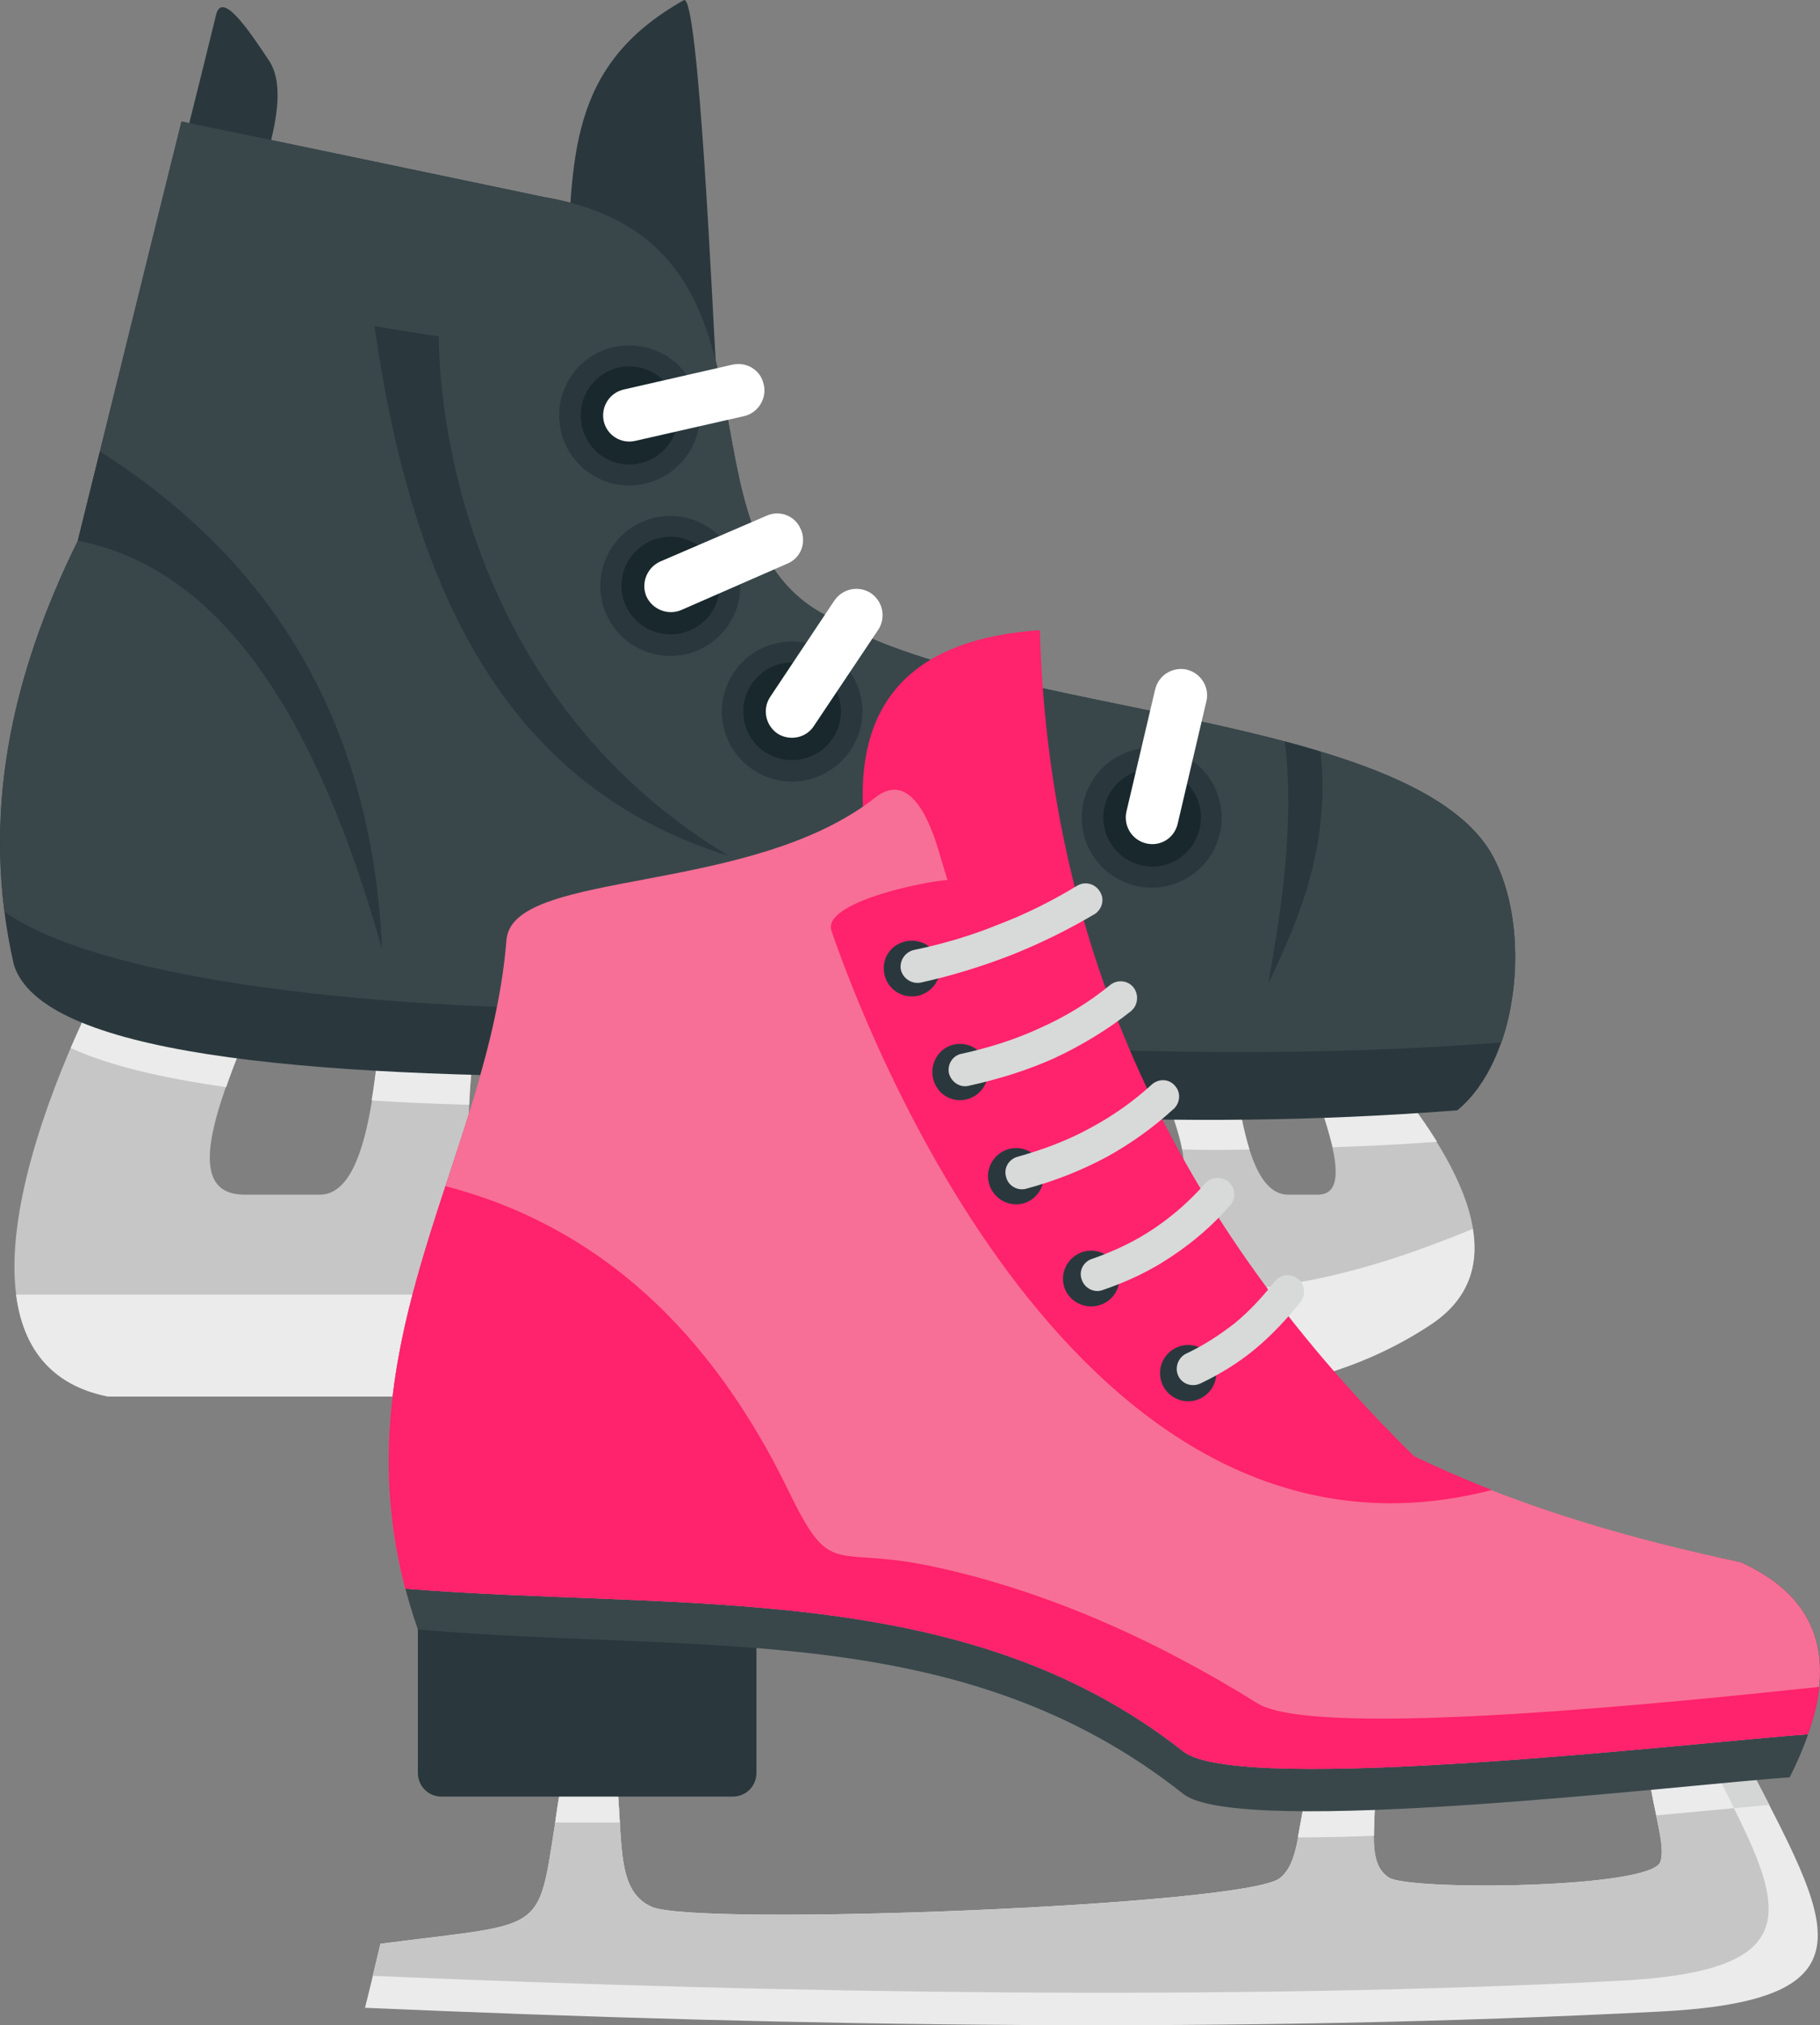 <svg viewBox="0 0 245.68 273.33" xmlns="http://www.w3.org/2000/svg"><rect x="0" y="0" width="245.68" height="273.33" fill="#808080" stroke="none"/><path d="m96.62 48.85c-.37-5.51-2.31-50.02-4.32-48.82-15.78 8.86-15.03 21.51-15.78 37.74 6.7 3.65 13.4 7.37 20.1 11.09z" fill="#2a383d" fill-rule="evenodd"/><path d="m20.55 36.42c2.9-11.46 5.81-22.92 8.63-34.46.82-3.27 4.54 2.31 7.15 6.25 3.42 5.14-1.79 16.67-3.35 22.7-4.09 1.86-8.26 3.65-12.43 5.51z" fill="#2a383d" fill-rule="evenodd"/><path d="m16.31 127.59c-7.59 13.55-27.17 55.75-1.71 60.88h141.56c13.77 0 26.5-2.68 37.14-9.82 13.55-9.15-.37-26.57-6.1-33.86-3.5-.37-7.07-.74-10.64-1.12 1.34 5.66 6.85 17.56 1.34 17.56h-4.02c-5.81 0-6.55-13.69-7.89-18.61-3.5-.37-7-.67-10.57-1.04 2.38 9.68 8.78 19.65-.45 19.65h-5.88c-8.34 0-8.41-14.36-10.35-21.36-3.94-.37-7.89-.74-11.83-1.19 3.57 10.87 12.06 22.55 1.27 22.55h-58.72c-9.82 0-5.06-18.01-4.76-28.8-4.17-.37-8.41-.82-12.58-1.27-1.19 6.92-1.04 30.07-8.93 30.07h-10.2c-11.09 0 .6-20.69 4.09-31.56-6.92-.67-13.84-1.34-20.77-2.08z" fill="#c6c6c6" fill-rule="evenodd"/><path d="m50.17 148.51c4.24.3 8.56.45 13.17.6.22-5.51 1.19-11.83 1.34-16.67-4.17-.37-8.41-.82-12.58-1.27-.6 3.42-.82 10.79-1.94 17.34z" fill="#ebebeb"/><path d="m9.54 141.44c4.99 2.31 12.13 4.02 20.99 5.28 2.01-5.88 5.06-12.36 6.55-17.04-6.92-.67-13.84-1.34-20.77-2.08-1.86 3.27-4.32 8.19-6.77 13.84z" fill="#ebebeb"/><path d="m126.91 138.68c1.79 5.51 4.84 11.24 6.03 15.56 3.05.15 6.03.3 9.08.45-1.71-4.69-2.23-10.87-3.27-14.81-3.94-.37-7.89-.74-11.83-1.19z" fill="#ebebeb"/><path d="m155.42 141.59c1.27 4.84 3.5 9.82 4.17 13.55 3.05.07 6.03.07 9.08 0-1.34-4.32-1.94-9.75-2.68-12.5-3.5-.37-7-.67-10.57-1.04z" fill="#ebebeb"/><path d="m187.2 144.79c-3.5-.37-7.07-.74-10.64-1.12.67 2.9 2.46 7.44 3.35 11.16 4.61-.15 9.3-.37 14.07-.74-2.31-3.72-4.91-7-6.77-9.3z" fill="#ebebeb"/><path d="m2.17 174.71c.89 6.92 4.47 12.21 12.43 13.77h141.56c13.77 0 26.5-2.68 37.14-9.82 5.06-3.42 6.33-8.04 5.51-12.8-15.11 6.18-26.35 8.86-44.36 8.86h-152.28z" fill="#ebebeb" fill-rule="evenodd"/><path d="m1.87 130.2c3.72 11.91 37.96 15.26 84.4 15.11 35.73 5.06 72.27 7.52 110.45 4.54 8.26-6.77 10.05-24.11 4.99-33.94-10.12-19.87-67.73-19.2-89.39-32.45-22.92-10.64-3.27-50.76-38.85-56.86-16.37-3.42-32.67-6.85-48.97-10.2-4.69 18.83-9.3 37.66-13.99 56.57-8.94 18.15-13.25 37.06-8.64 57.23z" fill="#2a383d" fill-rule="evenodd"/><path d="m202.68 140.69c2.75-7.96 2.46-18.09-.97-24.78-10.12-19.87-67.73-19.2-89.39-32.45-22.92-10.64-3.27-50.76-38.85-56.86-16.37-3.42-32.67-6.85-48.97-10.2-4.69 18.83-9.3 37.66-13.99 56.57-7.9 16-12.14 32.52-9.9 50.08 12.13 8.63 46.59 13.32 85.67 13.17 35.73 5.06 78.15 7.44 116.41 4.47z" fill="#39474b" fill-rule="evenodd"/><path d="m178.27 101.47c-1.56-.52-3.2-.97-4.84-1.41 1.27 10.42-.22 21.51-2.23 32.67 4.54-9.38 8.34-19.05 7.07-31.26z" fill="#2a383d" fill-rule="evenodd"/><path d="m13.48 60.91-2.98 12.06c20.1 3.94 32.6 25.08 41.08 55.15-1.27-27.84-12.5-50.91-38.11-67.21z" fill="#2a383d" fill-rule="evenodd"/><path d="m94.46 56.07c0-5.21-4.24-9.45-9.53-9.45s-9.45 4.24-9.45 9.45 4.24 9.45 9.45 9.45 9.53-4.24 9.53-9.45z" fill="#2a383d"/><circle cx="90.51" cy="79.07" fill="#2a383d" r="9.45" transform="matrix(.987 -.16 .16 .987 -11.5 15.52)"/><circle cx="130.56" cy="104.89" fill="#2a383d" r="9.45"/><circle cx="155.56" cy="110.33" fill="#2a383d" r="9.45" transform="matrix(.611 -.791 .791 .611 -26.85 165.99)"/><path d="m106.89 86.58c-5.21 0-9.45 4.24-9.45 9.45s4.24 9.45 9.45 9.45 9.53-4.24 9.53-9.45-4.24-9.45-9.53-9.45z" fill="#2a383d"/><path d="m155.56 103.78c-3.65 0-6.62 2.9-6.62 6.55s2.98 6.62 6.62 6.62 6.55-2.98 6.55-6.62-2.9-6.55-6.55-6.55z" fill="#18282c"/><path d="m91.56 56.07c0-3.65-2.98-6.62-6.62-6.62s-6.55 2.98-6.55 6.62 2.9 6.62 6.55 6.62 6.62-2.98 6.62-6.62z" fill="#18282c"/><path d="m90.51 72.44c-3.65 0-6.62 2.98-6.62 6.62s2.98 6.55 6.62 6.55 6.62-2.9 6.62-6.55-2.98-6.62-6.62-6.62z" fill="#18282c"/><path d="m130.56 98.27c-3.65 0-6.55 2.98-6.55 6.62s2.9 6.55 6.55 6.55 6.62-2.9 6.62-6.55-2.98-6.62-6.62-6.62z" fill="#18282c"/><path d="m106.89 89.41c-3.65 0-6.55 2.98-6.55 6.62s2.9 6.55 6.55 6.55 6.62-2.9 6.62-6.55-2.98-6.62-6.62-6.62z" fill="#18282c"/><path d="m160.25 90.38c-1.94-.45-3.87.74-4.32 2.68l-3.87 16.45c-.45 1.94.74 3.87 2.68 4.32s3.8-.74 4.24-2.68l3.87-16.52c.45-1.86-.74-3.8-2.61-4.24z" fill="#fff"/><path d="m103.09 51.9c-.37-1.94-2.31-3.13-4.24-2.68l-14.66 3.35c-1.94.45-3.13 2.38-2.68 4.32.45 1.86 2.31 3.05 4.24 2.61l14.74-3.35c1.86-.45 3.05-2.38 2.61-4.24z" fill="#fff"/><path d="m108.08 71.4c-.74-1.79-2.83-2.61-4.61-1.79l-14.36 6.18c-1.79.82-2.6 2.9-1.86 4.69.82 1.79 2.9 2.6 4.69 1.86l14.29-6.25c1.86-.74 2.68-2.83 1.86-4.69z" fill="#fff"/><path d="m137.7 85.99c-1.86-.67-3.94.22-4.61 2.08l-5.81 15.56c-.74 1.86.22 3.87 2.01 4.54 1.86.74 3.94-.22 4.61-2.01l5.81-15.56c.74-1.86-.22-3.94-2.01-4.61z" fill="#fff"/><path d="m117.53 80.03c-1.64-1.04-3.8-.6-4.91 1.04l-8.63 12.95c-1.12 1.64-.67 3.87.97 4.99 1.64 1.04 3.87.6 4.91-1.04l8.71-13.02c1.04-1.64.6-3.8-1.04-4.91z" fill="#fff"/><path d="m59.25 45.42s-1.12 45.85 39.15 70.11c-30.96-9.6-42.94-37.21-47.86-71.53 2.9.52 5.81.97 8.71 1.41z" fill="#2a383d" fill-rule="evenodd"/><path d="m190.98 196.62c-34.53-33.86-49.49-71.45-50.61-111.57-16.67 1.12-24.49 9.15-23.89 23.74.37 5.88.74 11.69 1.12 17.57 5.36 10.72 10.64 21.36 16 32.08 8.41 10.94 16.9 21.88 25.31 32.82 7.37 2.38 14.74 4.69 22.18 7.07 3.27-.6 6.62-1.12 9.9-1.71z" fill="#ff226c" fill-rule="evenodd"/><path d="m51.35 262.34c-.67 2.83-1.34 5.73-2.08 8.63 59.69 2.6 118.27 3.42 174.61.52 30.22-1.49 23-12.13 11.91-33.79h-13.47c.89 7.29 2.61 11.39 1.79 13.62-1.41 3.57-33.79 3.87-36.62 2.08-3.35-2.16-1.49-7.67-1.86-16.45-2.83.6-5.66 1.12-8.48 1.64-2.16 8.26-1.64 12.65-4.39 14.89-4.69 3.72-78.67 6.55-84.77 3.87-5.36-2.38-3.57-9.82-5.14-20.62-2.16.37-4.32.74-6.48 1.04-4.69 24.19.67 21.21-25.01 24.56z" fill="#ebebeb" fill-rule="evenodd"/><path d="m235.79 237.71h-13.47c.37 2.9.82 5.36 1.27 7.29 6.18-.6 11.54-1.04 15.26-1.41-.97-1.86-2.01-3.8-3.05-5.88z" fill="#d4d5d5"/><path d="m76.36 237.78c-.67 3.2-1.12 5.88-1.41 8.19h8.71c-.15-2.68-.3-5.81-.82-9.23-2.16.37-4.32.74-6.48 1.04z" fill="#d4d5d5"/><path d="m177.14 238.6c-1.04 3.94-1.49 7-1.94 9.38 3.13 0 6.62-.07 10.27-.22 0-2.75.37-6.33.15-10.79-2.83.6-5.66 1.12-8.48 1.64z" fill="#d4d5d5"/><path d="m51.35 262.34-1.04 4.32c55.6 2.38 115.74 3.35 168.21.67 27.39-1.41 22.11-10.72 12.28-29.62h-8.48c.89 7.29 2.61 11.39 1.79 13.62-1.41 3.57-33.79 3.87-36.62 2.08-3.35-2.16-1.49-7.67-1.86-16.45-2.83.6-5.66 1.12-8.48 1.64-2.16 8.26-1.64 12.65-4.39 14.89-4.69 3.72-78.67 6.55-84.77 3.87-5.36-2.38-3.57-9.82-5.14-20.62-2.16.37-4.32.74-6.48 1.04-4.69 24.19.67 21.21-25.01 24.56z" fill="#c6c6c6" fill-rule="evenodd"/><path d="m76.36 237.78c-.67 3.2-1.12 5.88-1.41 8.19h8.71c-.15-2.68-.3-5.81-.82-9.23-2.16.37-4.32.74-6.48 1.04z" fill="#ebebeb"/><path d="m177.14 238.6c-1.04 3.94-1.49 7-1.94 9.38 3.13 0 6.62-.07 10.27-.22 0-2.75.37-6.33.15-10.79-2.83.6-5.66 1.12-8.48 1.64z" fill="#ebebeb"/><path d="m230.8 237.71h-8.48c.37 2.9.82 5.36 1.27 7.29 3.87-.37 7.44-.67 10.49-.97-.97-2.01-2.08-4.09-3.27-6.33z" fill="#ebebeb"/><g fill-rule="evenodd"><path d="m59.61 211.29h39.3c1.79 0 3.2 1.49 3.2 3.2v24.78c0 1.79-1.41 3.2-3.2 3.2h-39.3c-1.79 0-3.2-1.41-3.2-3.2v-24.78c0-1.71 1.41-3.2 3.2-3.2z" fill="#2a383d"/><path d="m68.4 126.59c1.56-10.35 31.78 41.98 46 22.4 15.7 65.35 55.97 48.3 120.57 61.85 11.31 5.06 13.92 14.51 6.62 29.03-13.62.89-74.28 8.26-81.87 2.23-29.99-23.74-65.12-18.9-103.31-22.18-12.8-36.69 9.68-62.82 11.98-93.33z" fill="#39474b"/><path d="m68.4 126.59c1.34-9.3 33.05-5.73 49.79-18.98 4.76-3.72 7.52 3.5 8.78 8.11 16.75 56.04 48.01 82.54 108 95.12 9.75 4.39 13.02 11.98 9.08 23.22-14.74 1.04-76.81 8.34-84.33 2.31-29.55-23.3-67.43-18.98-105.02-21.96-8.86-33.86 11.46-58.87 13.69-87.83z" fill="#f76f96"/><path d="m245.61 227.66c-.22 2.01-.74 4.09-1.56 6.4-14.74 1.04-76.81 8.34-84.33 2.31-29.55-23.3-67.43-18.98-105.02-21.96-5.36-20.39-.07-37.59 5.43-54.33 20.62 5.36 35.8 19.5 46.29 41.08 5.95 12.28 5.81 7.22 19.95 10.35 14.66 3.2 29.18 9.53 43.39 18.38 7.96 4.99 58.95-.45 75.84-2.23" fill="#ff226c"/><path d="m127.94 118.77c13.4 42.57 35.65 67.58 73.46 82.32-55.97 14.44-84.85-62.89-89.16-75.47-1.27-3.8 12.28-6.62 15.63-6.85z" fill="#ff226c"/><path d="m123.1 126.96c2.08 0 3.8 1.64 3.8 3.72s-1.71 3.8-3.8 3.8-3.8-1.64-3.8-3.8 1.71-3.72 3.8-3.72z" fill="#2a383d"/><path d="m129.58 140.88c2.08 0 3.8 1.71 3.8 3.8s-1.71 3.8-3.8 3.8-3.72-1.71-3.72-3.8 1.64-3.8 3.72-3.8z" fill="#2a383d"/><path d="m137.17 154.94c2.08 0 3.72 1.71 3.72 3.8s-1.64 3.8-3.72 3.8-3.8-1.71-3.8-3.8 1.71-3.8 3.8-3.8z" fill="#2a383d"/><path d="m147.29 168.79c2.08 0 3.8 1.71 3.8 3.8s-1.71 3.72-3.8 3.72-3.8-1.64-3.8-3.72 1.71-3.8 3.8-3.8z" fill="#2a383d"/><path d="m160.39 181.52c2.08 0 3.8 1.71 3.8 3.8s-1.71 3.8-3.8 3.8-3.8-1.71-3.8-3.8 1.71-3.8 3.8-3.8z" fill="#2a383d"/></g><path d="m158.45 149.66c.89-.89.97-2.23.15-3.13-.82-.97-2.23-.97-3.13-.15-2.53 2.31-5.28 4.24-8.34 5.88-2.98 1.64-6.33 2.9-9.82 3.87-1.19.37-1.86 1.56-1.49 2.75.3 1.19 1.56 1.86 2.68 1.56 3.87-1.04 7.44-2.46 10.79-4.24 3.27-1.79 6.4-4.02 9.15-6.55z" fill="#d8d9d9"/><path d="m152.72 136.41c.89-.74 1.04-2.16.3-3.13s-2.16-1.12-3.13-.37c-2.9 2.38-6.1 4.32-9.45 5.81-3.35 1.56-6.92 2.68-10.64 3.5-1.19.22-1.94 1.41-1.71 2.61.3 1.19 1.49 2.01 2.68 1.71 4.02-.89 7.89-2.08 11.54-3.72 3.65-1.71 7.15-3.8 10.42-6.4z" fill="#d8d9d9"/><path d="m147.74 123.39c1.04-.67 1.41-2.01.74-3.05-.67-1.12-2.01-1.41-3.05-.82-3.42 2.08-7 3.87-10.72 5.28-3.65 1.49-7.44 2.6-11.39 3.42-1.19.3-1.94 1.49-1.71 2.68.3 1.19 1.49 1.94 2.68 1.71 4.09-.89 8.19-2.16 12.06-3.65 3.94-1.56 7.74-3.42 11.39-5.58z" fill="#d8d9d9"/><path d="m175.2 172.58c-.97-.74-2.38-.6-3.13.37-1.64 2.08-3.42 4.02-5.43 5.66-2.01 1.56-4.17 2.98-6.55 4.09-1.04.52-1.56 1.86-1.04 2.98s1.86 1.56 2.98 1.04c2.68-1.27 5.21-2.83 7.44-4.69s4.24-4.02 6.1-6.33c.74-.97.6-2.38-.37-3.13z" fill="#d8d9d9"/><path d="m166.05 162.68c.82-.89.74-2.31-.15-3.13-.97-.82-2.38-.74-3.2.15-2.08 2.38-4.39 4.39-6.92 6.1s-5.36 3.05-8.34 4.09c-1.19.37-1.86 1.64-1.41 2.83.37 1.12 1.64 1.79 2.75 1.41 3.5-1.19 6.62-2.68 9.45-4.61 2.9-1.94 5.51-4.17 7.81-6.85z" fill="#d8d9d9"/></svg>